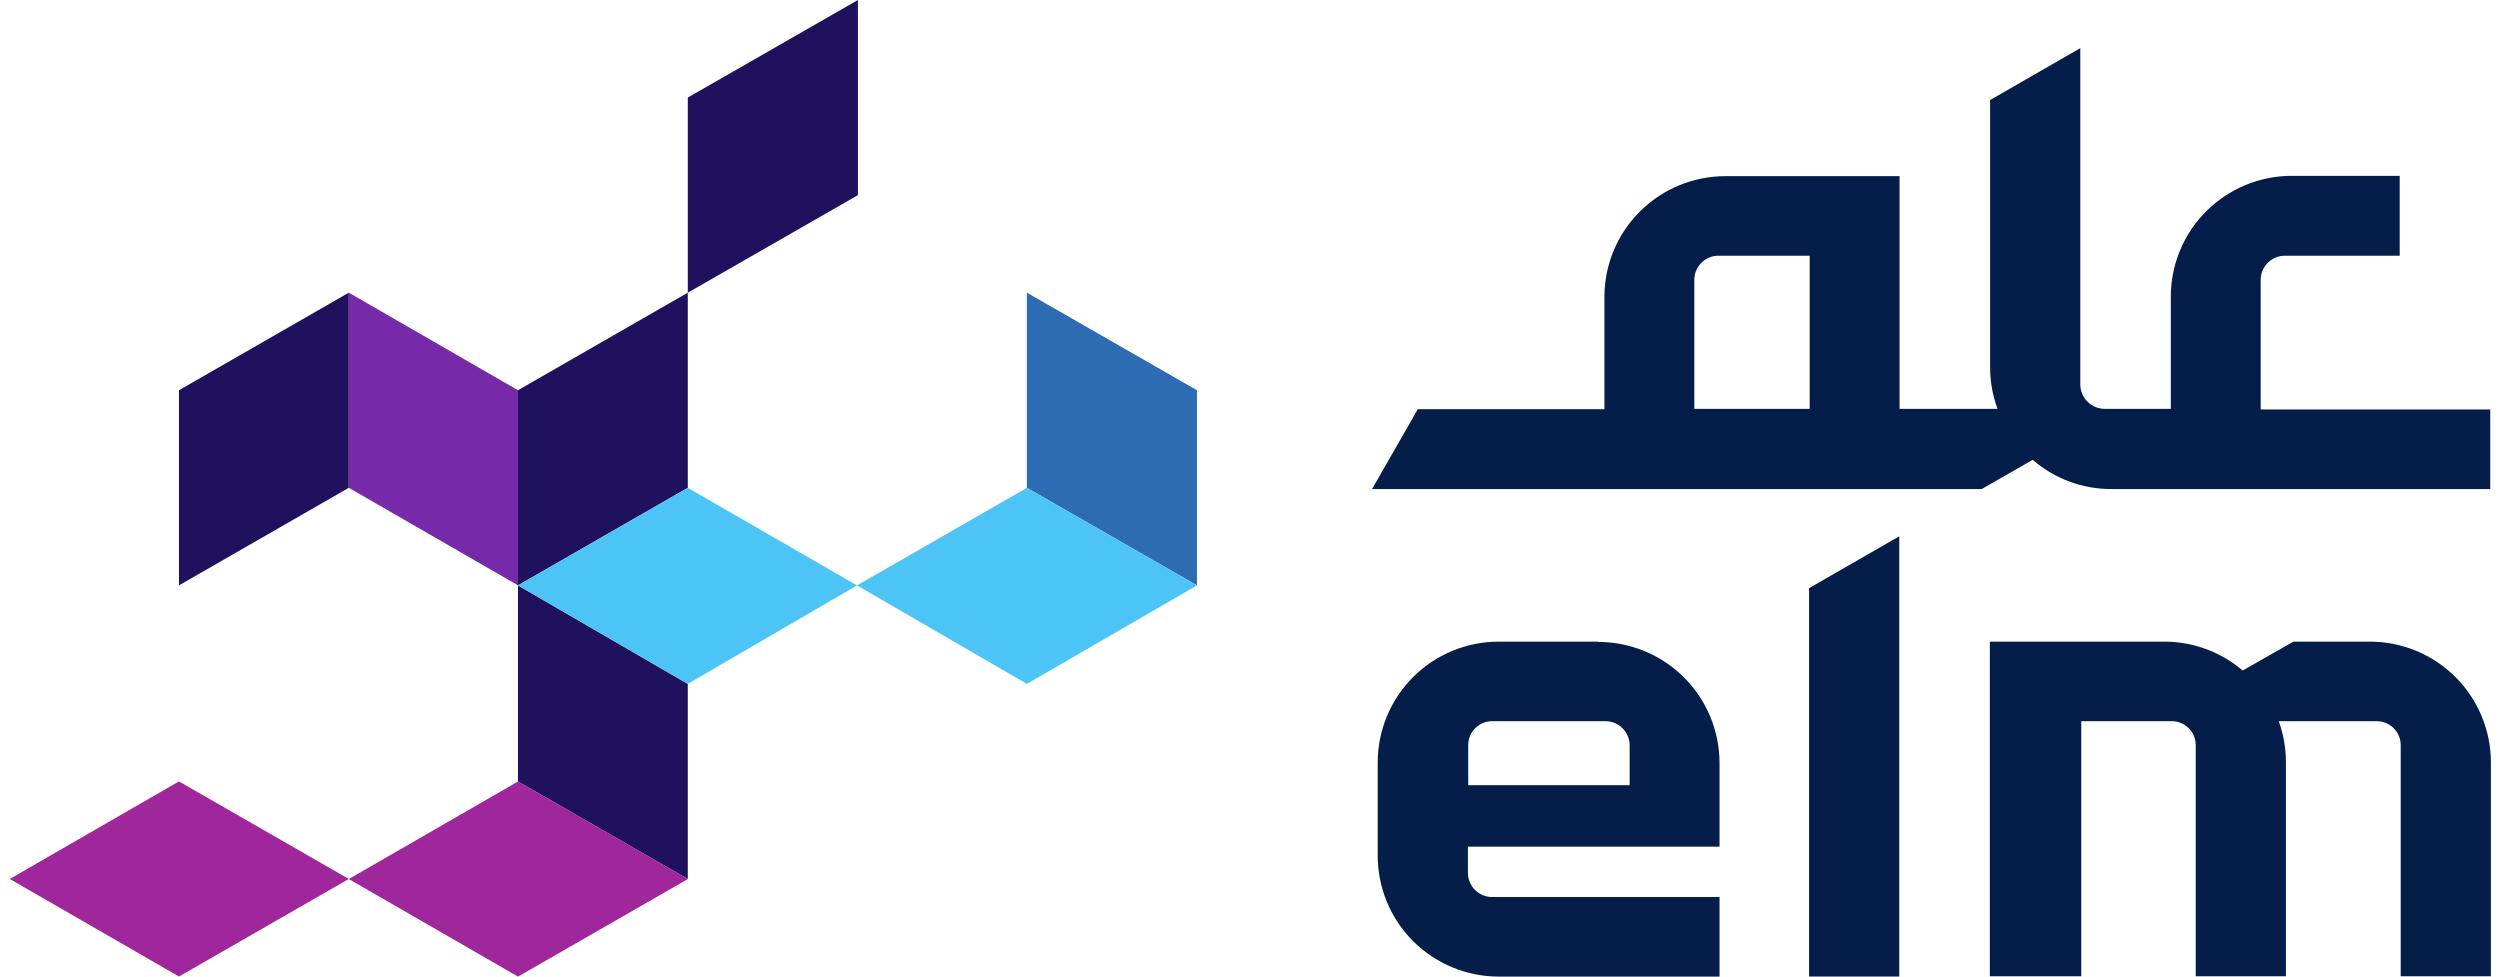 <svg width="128" height="50" viewBox="0 0 128 50" fill="none" xmlns="http://www.w3.org/2000/svg">
<g clip-path="url(#clip0_793_2056)">
<path d="M92.625 49.999H97.243V27.457L92.625 30.114V49.999Z" fill="#051D49"/>
<path d="M81.814 32.852H76.734C75.091 32.852 73.515 33.504 72.353 34.664C71.192 35.825 70.539 37.399 70.539 39.04V43.812C70.539 45.454 71.192 47.028 72.353 48.188C73.515 49.349 75.091 50.001 76.734 50.001H88.04V45.928H76.399C76.07 45.928 75.754 45.797 75.521 45.565C75.288 45.332 75.157 45.017 75.157 44.687V43.351H88.04V39.056C88.036 37.413 87.38 35.839 86.216 34.679C85.051 33.519 83.474 32.867 81.83 32.867M83.422 40.201H75.173V38.165C75.171 38.001 75.202 37.839 75.263 37.688C75.325 37.536 75.416 37.398 75.532 37.283C75.648 37.167 75.786 37.076 75.937 37.014C76.089 36.953 76.252 36.922 76.415 36.924H82.18C82.344 36.922 82.508 36.953 82.66 37.014C82.813 37.075 82.952 37.166 83.069 37.282C83.186 37.397 83.279 37.535 83.342 37.686C83.406 37.838 83.438 38.001 83.438 38.165V40.185L83.422 40.201Z" fill="#051D49"/>
<path d="M121.275 32.852H117.421L114.826 34.331C113.699 33.368 112.263 32.843 110.781 32.852H101.879V49.985H106.561V36.924H111.179C111.343 36.922 111.505 36.953 111.657 37.014C111.809 37.076 111.946 37.167 112.062 37.283C112.178 37.398 112.269 37.536 112.331 37.688C112.393 37.839 112.423 38.002 112.421 38.165V49.985H117.039V39.04C117.041 38.319 116.917 37.603 116.673 36.924H121.673C121.837 36.922 122 36.953 122.151 37.014C122.303 37.076 122.441 37.167 122.556 37.283C122.672 37.398 122.764 37.536 122.825 37.688C122.887 37.839 122.918 38.002 122.916 38.165V49.985H127.534V39.04C127.534 37.399 126.881 35.825 125.719 34.664C124.558 33.504 122.982 32.852 121.339 32.852" fill="#051D49"/>
<path d="M115.747 20.95V14.332C115.747 14.003 115.878 13.688 116.111 13.455C116.344 13.222 116.66 13.092 116.989 13.092H122.865V9.003H117.339C115.697 9.003 114.121 9.655 112.959 10.816C111.797 11.976 111.145 13.55 111.145 15.191V20.934H107.753C107.422 20.93 107.106 20.796 106.874 20.561C106.641 20.326 106.511 20.008 106.511 19.678V2.465L101.893 5.122V18.819C101.895 19.541 102.024 20.257 102.275 20.934H97.258V9.019H88.341C86.698 9.019 85.122 9.671 83.96 10.832C82.798 11.992 82.146 13.566 82.146 15.207V20.95H72.591L70.25 25.039H101.463L104.074 23.543C105.196 24.516 106.634 25.048 108.119 25.039H127.5V20.966H115.747V20.95ZM86.748 20.95V14.332C86.748 14.168 86.781 14.005 86.844 13.854C86.907 13.702 87 13.565 87.118 13.449C87.234 13.334 87.373 13.243 87.526 13.181C87.678 13.12 87.842 13.089 88.006 13.092H92.656V20.934H86.748V20.95Z" fill="#051D49"/>
<path d="M26.52 40.011V29.973L35.215 35.016V45.006L26.52 40.011Z" fill="#20115E"/>
<path d="M26.52 19.98L35.215 14.984V24.975L26.52 29.97V19.98Z" fill="#20115E"/>
<path d="M43.926 9.99L35.215 14.986V4.995L43.926 0V9.99Z" fill="#20115E"/>
<path d="M9.164 19.98L17.859 14.984V24.975L9.164 29.97V19.98Z" fill="#20115E"/>
<path d="M17.859 24.975V14.984L26.522 19.98V29.97L17.859 24.975Z" fill="#7629A9"/>
<path d="M52.574 24.975V14.984L61.285 19.98V29.97L52.574 24.975Z" fill="#2D6CB2"/>
<path d="M0.5 45.003L9.163 40.008L17.858 45.003L9.163 49.998L0.5 45.003Z" fill="#A0269B"/>
<path d="M17.859 45.007L26.522 40.012L35.217 45.007L26.522 50.002L17.859 45.007Z" fill="#A0269B"/>
<path d="M26.52 29.972L35.215 24.977L43.877 29.972L35.215 35.015L26.52 29.972Z" fill="#4DC4F6"/>
<path d="M43.879 29.972L52.574 24.977L61.285 29.972L52.574 35.015L43.879 29.972Z" fill="#4DC4F6"/>
</g>
<defs>
<clipPath id="clip0_793_2056">
<rect width="127" height="50" fill="white" transform="translate(0.5)"/>
</clipPath>
</defs>
</svg>
